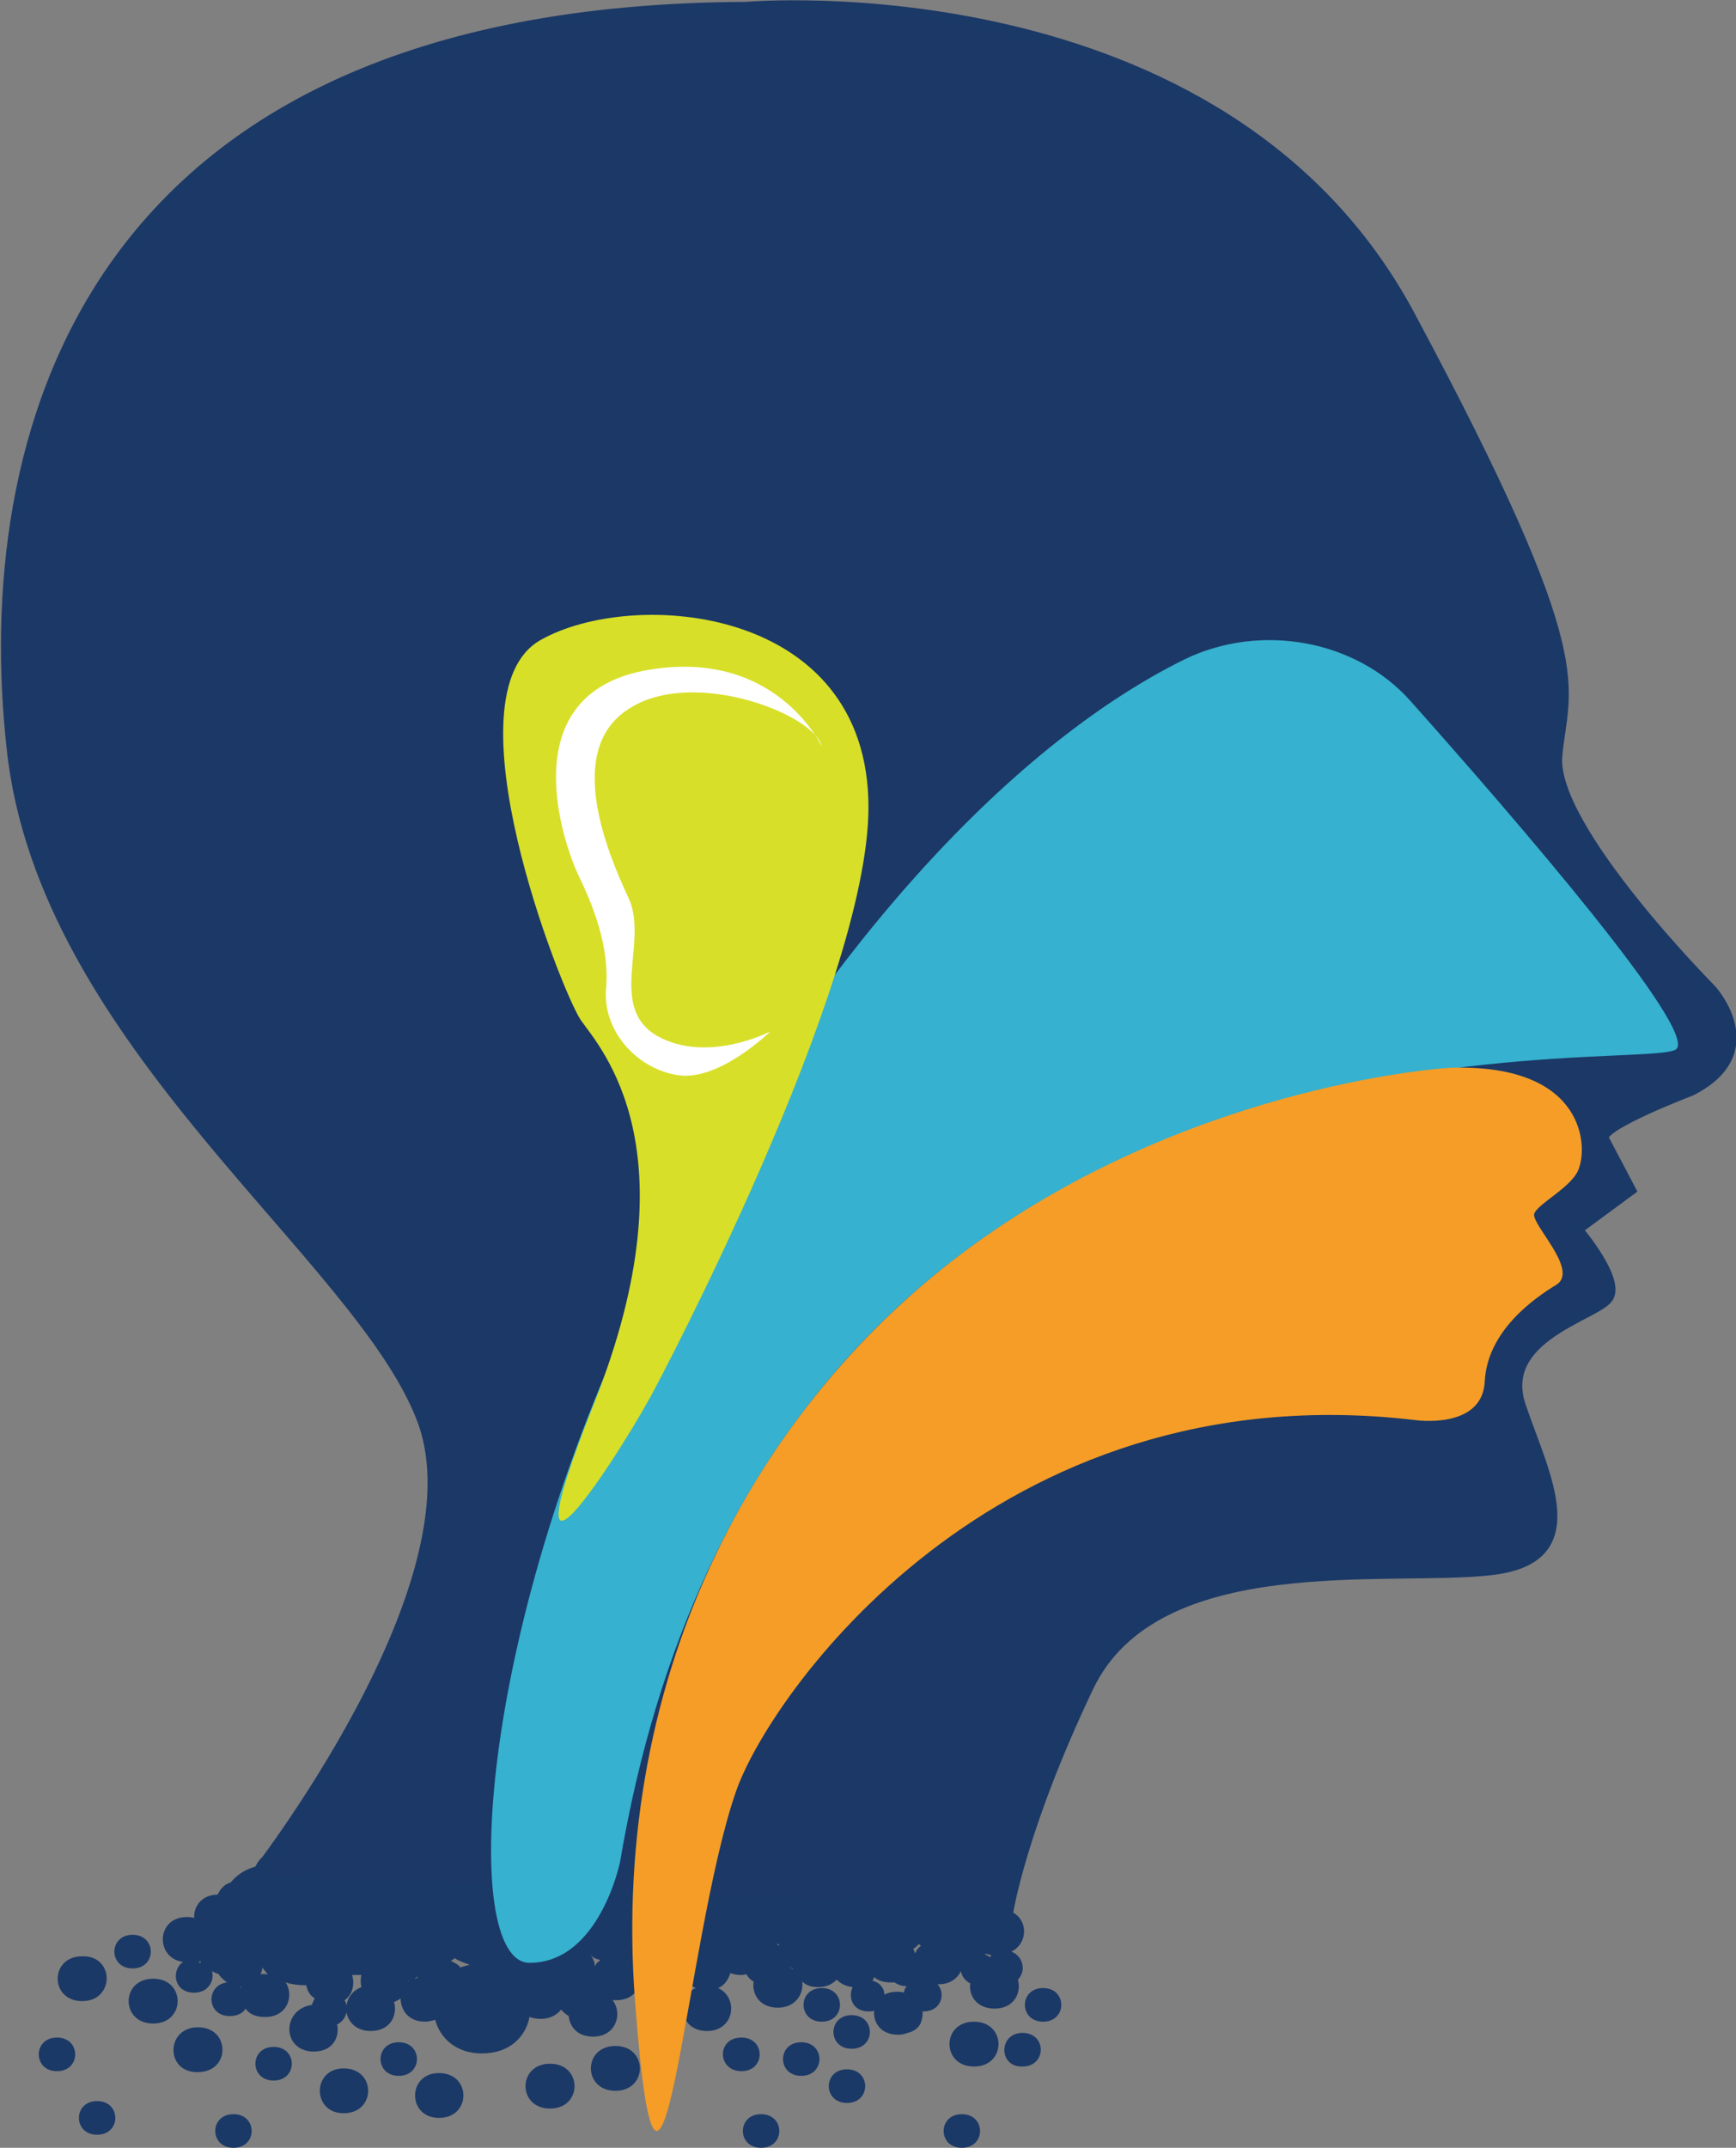 <?xml version="1.0" encoding="utf-8"?>
<!-- Generator: Adobe Illustrator 23.1.0, SVG Export Plug-In . SVG Version: 6.00 Build 0)  -->
<svg version="1.1" id="Layer_1" xmlns="http://www.w3.org/2000/svg" xmlns:xlink="http://www.w3.org/1999/xlink" x="0px" y="0px"
	 viewBox="0 0 185.9 229.9" style="enable-background:new 0 0 185.9 229.9;" xml:space="preserve">
<rect x="0" y="0" width="185.9" height="229.9" fill="#808080" stroke="none"/>
<style type="text/css">
	.st0{clip-path:url(#SVGID_2_);fill:#1B3967;}
	.st1{clip-path:url(#SVGID_2_);fill:#1B3867;}
	.st2{clip-path:url(#SVGID_2_);fill:none;stroke:#1B3967;stroke-miterlimit:10;}
	.st3{clip-path:url(#SVGID_2_);fill:#36B1CF;}
	.st4{clip-path:url(#SVGID_2_);fill:#D7DF28;}
	.st5{clip-path:url(#SVGID_2_);fill:#FFFFFF;}
	.st6{clip-path:url(#SVGID_2_);fill:#F59D27;}
</style>
<g>
	<defs>
		<rect id="SVGID_1_" width="185.9" height="229.9"/>
	</defs>
	<clipPath id="SVGID_2_">
		<use xlink:href="#SVGID_1_"  style="overflow:visible;"/>
	</clipPath>
	<path class="st0" d="M29.6,203.3c3.2,0,3.2-5,0-5C26.4,198.3,26.4,203.3,29.6,203.3"/>
	<path class="st0" d="M104.3,216.4c3.5,0,3.5,4.8,0,4.8C100.8,221.2,100.8,216.4,104.3,216.4"/>
	<path class="st0" d="M33.6,219.6c2,0,2.8-1.5,2.5-2.9c0.6-0.3,0.9-0.8,1-1.3c0.2,1,1,2,2.6,2c2.1,0,2.9-1.7,2.5-3.1
		c0.2-0.1,0.5-0.2,0.7-0.4c0,1.2,0.8,2.5,2.6,2.5c0.4,0,0.8-0.1,1.1-0.2c0.5,1.9,2.2,3.6,5,3.6c3,0,4.7-1.8,5.1-3.9
		c0.3,0.1,0.7,0.2,1.2,0.2c1,0,1.7-0.4,2.2-1c0.2,0.3,0.5,0.5,0.8,0.7c0.1,1.1,0.9,2.2,2.6,2.2c2.5,0,3.2-2.5,2.1-3.9
		c0.1,0,0.3,0,0.4,0c2.7,0,3.3-2.9,1.8-4.2c1.1-0.3,2-0.8,2.6-1.6c0.7,0.7,1.7,1.2,2.9,1.3c-0.5,1.1-0.1,2.6,1.2,3.2
		c-2.2,1-1.8,4.6,1.2,4.6c3,0,3.4-3.6,1.2-4.6c0.7-0.3,1.1-0.9,1.3-1.6c0.3,0.1,0.7,0.2,1.1,0.2c0.2,0,0.4,0,0.6-0.1
		c0.2,0.3,0.4,0.6,0.8,0.8c-0.2,1.3,0.6,2.8,2.6,2.8c1.9,0,2.8-1.5,2.6-2.8c0.4,0.4,1,0.6,1.7,0.6c0.9,0,1.5-0.3,2-0.8
		c0.4,0.4,0.9,0.7,1.7,0.8c-0.5,1.1,0,2.6,1.7,2.6c0.2,0,0.5,0,0.6-0.1c-0.1,1.3,0.7,2.6,2.6,2.6c0.4,0,0.7-0.1,1-0.2
		c0.9-0.2,1.4-0.8,1.5-1.4c0.1-0.3,0.1-0.6,0.1-0.9c0,0,0.1,0,0.1,0c1.9,0,2.4-1.9,1.5-2.9c0,0,0,0,0.1,0c1.2,0,2-0.6,2.4-1.4
		c0.1,0.5,0.4,1,1,1.3c-0.2,1.3,0.7,2.7,2.6,2.7c2.1,0,2.9-1.7,2.5-3.1c0.9-0.9,0.6-2.5-0.7-3c2.1-1,1.8-4.4-1.1-4.5
		c0.1-2.5-1.6-5-5.2-5c-1.7,0-2.9,0.6-3.8,1.4c-0.8-0.7-2-1.1-3.4-1.1c-2.8,0-4.5,1.6-5,3.4c-0.4-0.3-0.9-0.4-1.5-0.4h-0.4
		c-0.2,0-0.4,0-0.6,0.1c-0.2-2.3-1.9-4.4-5.2-4.4c-2.3,0-3.9,1.1-4.7,2.6c-0.8-0.6-1.9-0.9-3.2-0.9c-1.8,0-3.1,0.6-4,1.6
		c-0.3-0.9-1.1-1.7-2.5-1.7c-0.7,0-1.2,0.2-1.6,0.5c-1.2,0-2.2,0.4-3,0.9c-0.4-0.6-1.1-1.1-2.2-1.1c-1.9,0-2.7,1.4-2.6,2.7
		c-0.1,0-0.2,0-0.3,0c-0.5,0-0.9,0.1-1.4,0.1c0.1-1-0.5-2.1-1.7-2.4c-0.4-0.3-0.9-0.5-1.6-0.5c-0.7,0-1.2,0.2-1.6,0.5
		c-0.4,0-0.8,0.1-1.2,0.1c-0.4-0.4-1-0.6-1.8-0.6c-0.4,0-0.8,0.1-1.2,0.2c-0.4-0.3-1-0.5-1.7-0.5c-0.3,0-0.5,0-0.7,0.1
		c-0.2-0.1-0.5-0.1-0.7-0.1c-0.9,0-1.5,0.3-2,0.8c-0.4-0.3-0.9-0.5-1.6-0.5c-0.8,0-1.4,0.3-1.8,0.6c-0.1,0-0.2,0-0.4,0
		c-0.4-0.2-0.8-0.4-1.4-0.4c-0.9,0-1.5,0.3-2,0.8c-0.2-0.1-0.5-0.1-0.7-0.1c-0.4-0.7-1.1-1.3-2.3-1.3c-0.4,0-0.8,0.1-1.1,0.2
		c-0.6-0.2-1.3-0.4-2.1-0.4c-2,0-3.4,0.8-4.3,1.9c-0.7,0.2-1.1,0.7-1.4,1.3c-1.7,0-2.6,1.3-2.5,2.5c-0.3-0.1-0.5-0.1-0.8-0.1
		c-3.3,0-3.4,4.4-0.4,4.8c-1.3,0.9-1,3.3,1.2,3.3c1.5,0,2.2-1.3,1.9-2.3c0.2,0.1,0.4,0.2,0.7,0.3c0.2,0.3,0.5,0.6,0.9,0.9
		c-2.3,0.3-2.2,3.6,0.3,3.6c0.8,0,1.4-0.3,1.7-0.8c0.4,0.6,1.1,0.9,2.1,0.9c2.4,0,3.1-2.3,2.2-3.7c0.6,0.2,1.3,0.3,2.1,0.3
		c0,0,0.1,0,0.1,0c0.1,0.6,0.4,1.1,0.9,1.4c-0.1,0.2-0.2,0.4-0.3,0.7C30.1,215.1,30.2,219.6,33.6,219.6 M21.5,210.1
		c-0.1,0-0.2,0-0.2-0.1c0.1,0,0.1-0.1,0.2-0.1C21.4,210,21.5,210,21.5,210.1 M25.8,212.8c0,0-0.1-0.1-0.1-0.1c0.1,0,0.1,0,0.2,0
		C25.8,212.7,25.8,212.8,25.8,212.8 M50.3,210.3c-0.4,0.1-0.7,0.2-1,0.3c-0.2-0.3-0.6-0.5-1-0.7c0.1-0.1,0.3-0.2,0.4-0.3
		C49.1,209.9,49.7,210.1,50.3,210.3 M44.7,211.7c-0.1,0-0.2,0.1-0.3,0.1c0.1-0.1,0.3-0.2,0.4-0.3C44.7,211.5,44.7,211.6,44.7,211.7
		 M43.8,212c0,0-0.1,0.1-0.1,0.1c0,0,0,0,0-0.1C43.8,212.1,43.8,212.1,43.8,212 M28.2,211.3c-0.1,0-0.2,0-0.3,0
		c0.1-0.2,0.2-0.5,0.2-0.7c0.2,0.3,0.4,0.5,0.6,0.8C28.6,211.3,28.4,211.3,28.2,211.3 M64.3,209.8c-0.3,0.2-0.5,0.4-0.6,0.7
		c0-0.5-0.2-0.9-0.5-1.3C63.4,209.5,63.8,209.7,64.3,209.8 M93.4,212c0.1-0.1,0.2-0.2,0.2-0.4c0.4,0.4,1,0.6,1.8,0.6
		c0.1,0,0.2,0,0.4,0c0.3,0.2,0.7,0.4,1.3,0.4c0,0,0,0,0,0c-0.2,0.2-0.3,0.5-0.3,0.7c-0.2-0.1-0.5-0.1-0.8-0.1
		c-0.5,0-0.9,0.1-1.3,0.3C94.7,212.8,94.2,212.2,93.4,212 M106.2,209.3c-0.1,0-0.1,0.1-0.2,0.2c-0.1-0.1-0.3-0.2-0.5-0.3
		c0,0,0-0.1,0-0.1C105.7,209.2,105.9,209.2,106.2,209.3 M83.2,208.1c0.1,0,0.2,0,0.2,0c0,0.1,0,0.1,0,0.2
		C83.3,208.2,83.3,208.2,83.2,208.1 M98.4,208.1c0.1,0.1,0.2,0.1,0.2,0.2c-0.3,0.2-0.5,0.5-0.6,0.8c-0.1-0.2-0.1-0.3-0.2-0.5
		C98,208.5,98.2,208.3,98.4,208.1 M84.9,210.7c0,0,0,0.1,0,0.1c-0.1-0.1-0.2-0.1-0.3-0.2c0,0,0-0.1,0-0.1
		C84.7,210.7,84.8,210.7,84.9,210.7 M37.1,214.7c0-0.2-0.1-0.4-0.2-0.6c0.9-0.6,1.1-1.8,0.8-2.7c0.2,0,0.4,0,0.6,0
		c0.1,0,0.2,0,0.4,0c-0.1,0.4-0.1,0.9,0,1.3C37.7,213.1,37.2,213.9,37.1,214.7"/>
	<path class="st0" d="M58.9,220.9c3.5,0,3.5,4.8,0,4.8C55.4,225.7,55.4,220.9,58.9,220.9"/>
	<path class="st0" d="M47,221.9c3.5,0,3.5,4.8,0,4.8C43.6,226.7,43.6,221.9,47,221.9"/>
	<path class="st0" d="M36.8,221.4c3.5,0,3.5,4.8,0,4.8C33.4,226.2,33.4,221.4,36.8,221.4"/>
	<path class="st0" d="M21.2,217c3.5,0,3.5,4.8,0,4.8C17.7,221.9,17.7,217,21.2,217"/>
	<path class="st0" d="M16.4,211.8c3.5,0,3.5,4.8,0,4.8C12.9,216.6,12.9,211.8,16.4,211.8"/>
	<path class="st0" d="M8.8,214.2c-3.5,0-3.5-4.8,0-4.8C12.3,209.3,12.3,214.2,8.8,214.2"/>
	<path class="st0" d="M65.9,219c3.5,0,3.5,4.8,0,4.8C62.4,223.8,62.4,219,65.9,219"/>
	<path class="st0" d="M79.4,218.1c2.6,0,2.6,3.6,0,3.6C76.8,221.7,76.7,218.1,79.4,218.1"/>
	<path class="st0" d="M81.5,226.3c2.6,0,2.6,3.6,0,3.6C78.9,229.9,78.9,226.3,81.5,226.3"/>
	<path class="st0" d="M85.8,218.6c2.6,0,2.6,3.6,0,3.6C83.2,222.2,83.2,218.6,85.8,218.6"/>
	<path class="st0" d="M29.3,219.1c2.6,0,2.6,3.6,0,3.6C26.7,222.7,26.7,219.1,29.3,219.1"/>
	<path class="st0" d="M25,226.3c2.6,0,2.6,3.6,0,3.6C22.4,229.9,22.4,226.3,25,226.3"/>
	<path class="st0" d="M10.4,224.9c2.6,0,2.6,3.6,0,3.6C7.8,228.5,7.8,224.9,10.4,224.9"/>
	<path class="st0" d="M6.1,218.1c2.6,0,2.6,3.6,0,3.6C3.5,221.7,3.5,218.1,6.1,218.1"/>
	<path class="st0" d="M42.7,218.6c2.6,0,2.6,3.6,0,3.6C40.1,222.2,40.1,218.6,42.7,218.6"/>
	<path class="st0" d="M14.2,207.1c2.6,0,2.6,3.6,0,3.6C11.6,210.7,11.6,207.1,14.2,207.1"/>
	<path class="st0" d="M90.7,221.5c2.6,0,2.6,3.6,0,3.6C88.1,225.1,88.1,221.5,90.7,221.5"/>
	<path class="st0" d="M91.2,215.7c2.6,0,2.6,3.6,0,3.6C88.6,219.3,88.6,215.7,91.2,215.7"/>
	<path class="st0" d="M88,212.8c2.6,0,2.6,3.6,0,3.6C85.4,216.4,85.4,212.8,88,212.8"/>
	<path class="st0" d="M109.5,217.6c2.6,0,2.6,3.6,0,3.6C106.9,221.3,106.9,217.6,109.5,217.6"/>
	<path class="st0" d="M103,226.3c2.6,0,2.6,3.6,0,3.6C100.4,229.9,100.4,226.3,103,226.3"/>
	<path class="st0" d="M111.7,212.8c2.6,0,2.6,3.6,0,3.6C109.1,216.4,109.1,212.8,111.7,212.8"/>
	<path class="st1" d="M79.9,0.7c0,0,51-4.5,71.1,33c20.1,37.5,16.5,39.5,15.8,47.2c-0.7,7.7,16.5,25,16.5,25s6.1,6.7-2.2,10.9
		c0,0-10,3.8-9.3,5.1c0.7,1.3,2.9,5.5,2.9,5.5l-5.7,4.2c0,0,4.7,5.5,3.2,7.4c-1.4,1.9-11.8,4.2-9.3,11.5c2.5,7.4,7.5,16.4-3.2,17.6
		c-10.8,1.3-35.9-2.6-43.1,12.5c-7.2,15.1-8.6,24.1-8.6,24.1l-81.1-3.5c0,0,24.8-31.5,18.3-49.1c-6.5-17.6-40.7-40.4-44-72.1
		C-2.3,48.1,7.8,1,79.9,0.7"/>
	<path class="st2" d="M79.9,0.7c0,0,51-4.5,71.1,33c20.1,37.5,16.5,39.5,15.8,47.2c-0.7,7.7,16.5,25,16.5,25s6.1,6.7-2.2,10.9
		c0,0-10,3.8-9.3,5.1c0.7,1.3,2.9,5.5,2.9,5.5l-5.7,4.2c0,0,4.7,5.5,3.2,7.4c-1.4,1.9-11.8,4.2-9.3,11.5c2.5,7.4,7.5,16.4-3.2,17.6
		c-10.8,1.3-35.9-2.6-43.1,12.5c-7.2,15.1-8.6,24.1-8.6,24.1l-81.1-3.5c0,0,24.8-31.5,18.3-49.1c-6.5-17.6-40.7-40.4-44-72.1
		C-2.3,48.1,7.8,1,79.9,0.7z"/>
	<path class="st3" d="M126.8,70.6c8.2-4,18.5-2.1,24.3,4.5c11.5,12.9,30.7,35.2,28.4,37.2c-3.2,2.8-96.9-8.8-113.1,87
		c0,0-2.2,10.8-9.7,10.8c-7.5,0-5.9-37.2,14.5-76.7C87.1,102.8,107.8,80,126.8,70.6"/>
	<path class="st4" d="M70.2,148.5c0,0,22.8-42.8,22.8-62.1c0-21.6-25.2-23.5-35.1-17.9c-10.3,5.8,2.2,37.6,4.3,40.7
		c2.2,3.1,12.1,13.9,1.5,40.8C53,176.9,67.5,153.8,70.2,148.5"/>
	<path class="st5" d="M88,79.9c0,0-5-10.8-19.1-8.1c-14.1,2.8-8.5,18.6-7,21.8c1.5,3.1,3.4,7.6,3,12.2c-0.4,4.6,3.4,8.7,7.8,9.3
		c4.4,0.6,9.8-4.7,9.8-4.7s-6.7,3.5-12.1,0.5c-5.4-3.1-0.9-10.1-3.1-14.8c-2.2-4.7-6.9-15.8,0-20.2C74.1,71.4,87.2,76.4,88,79.9"/>
	<path class="st6" d="M155.2,114.3c0,0-26.1,1.5-49.9,18.2c-23.8,16.7-40,46.1-37.3,81.7c2.7,35.6,5.3-6.6,10.8-22.4
		c3.4-10,27.5-45.1,72.7-39.8c0,0,7.3,1.1,7.5-4.2c0.3-5.3,5.2-8.8,7.7-10.3c2.4-1.6-2.8-6.5-2.4-7.6c0.4-1.1,4.2-2.9,4.8-4.9
		C170.1,122.1,169.2,113.8,155.2,114.3"/>
</g>
</svg>
